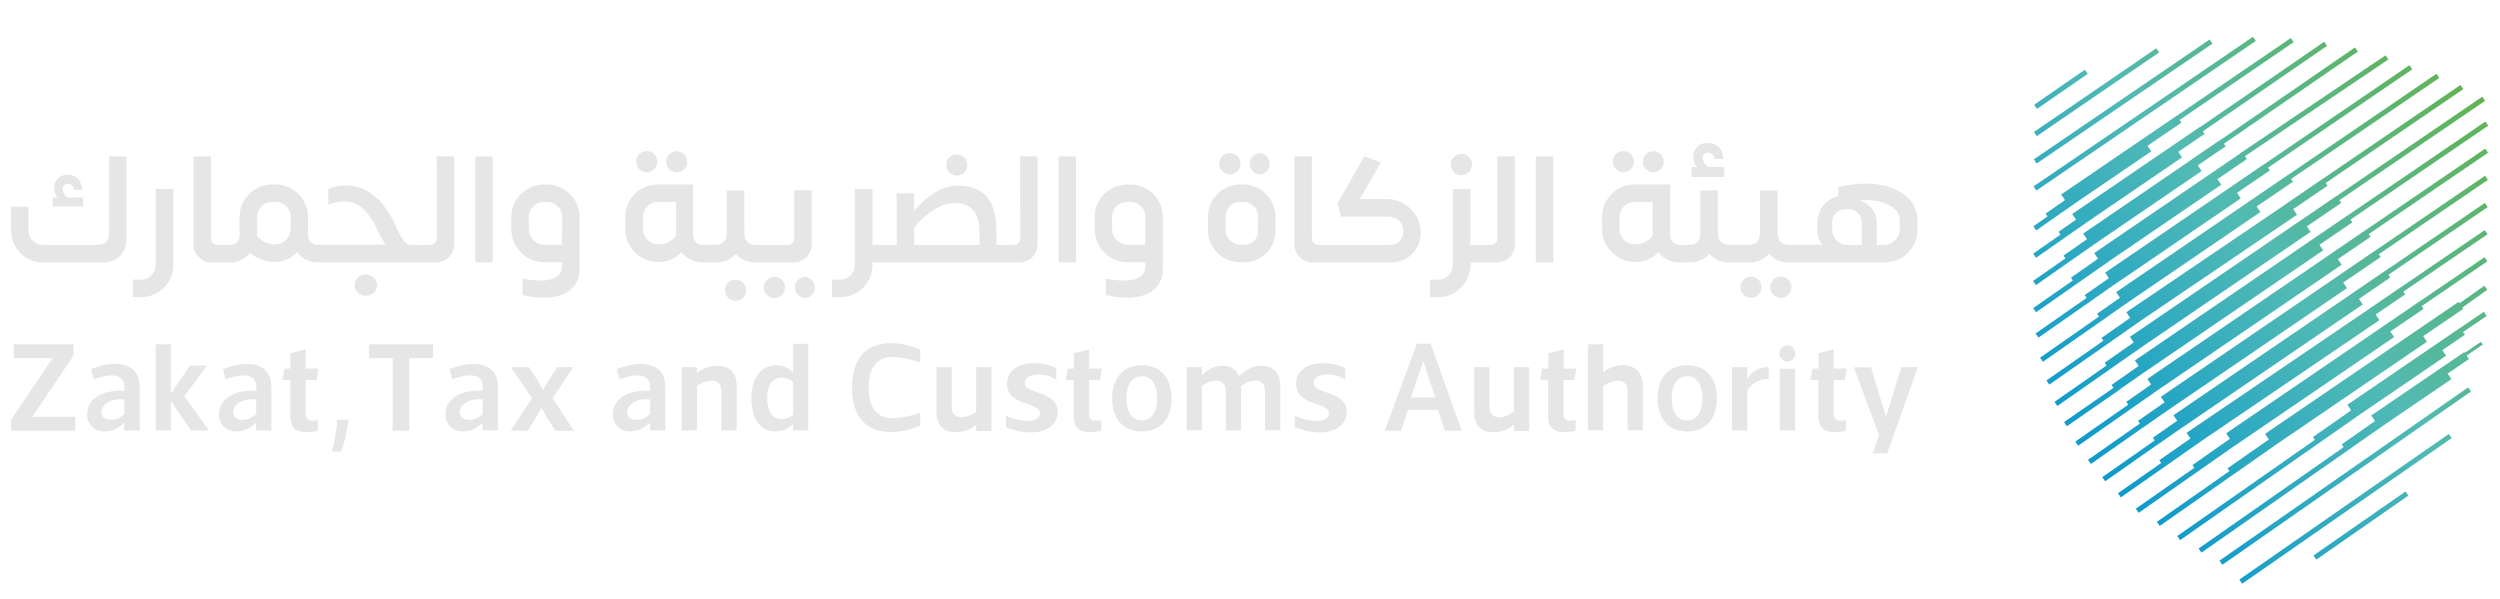 <?xml version="1.0"?>
<svg xmlns="http://www.w3.org/2000/svg" xmlns:xlink="http://www.w3.org/1999/xlink" id="Layer_1" data-name="Layer 1" viewBox="0 0 626.47 150.12"><defs><style>.cls-1{fill:#e6e6e6;}.cls-2{fill:url(#linear-gradient);}.cls-3{fill:url(#linear-gradient-2);}.cls-4{fill:url(#linear-gradient-3);}.cls-5{fill:url(#linear-gradient-4);}.cls-6{fill:url(#linear-gradient-5);}.cls-7{fill:url(#linear-gradient-6);}.cls-8{fill:url(#linear-gradient-7);}.cls-9{fill:url(#linear-gradient-8);}.cls-10{fill:url(#linear-gradient-9);}.cls-11{fill:url(#linear-gradient-10);}.cls-12{fill:url(#linear-gradient-11);}.cls-13{fill:url(#linear-gradient-12);}.cls-14{fill:url(#linear-gradient-13);}.cls-15{fill:url(#linear-gradient-14);}.cls-16{fill:url(#linear-gradient-15);}.cls-17{fill:url(#linear-gradient-16);}.cls-18{fill:url(#linear-gradient-17);}.cls-19{fill:url(#linear-gradient-18);}.cls-20{fill:url(#linear-gradient-19);}.cls-21{fill:url(#linear-gradient-20);}.cls-22{fill:url(#linear-gradient-21);}.cls-23{fill:url(#linear-gradient-22);}.cls-24{fill:url(#linear-gradient-23);}.cls-25{fill:url(#linear-gradient-24);}</style><linearGradient id="linear-gradient" x1="587.95" y1="-16.15" x2="477.24" y2="81.66" gradientTransform="translate(109.46 -297.83) rotate(34.29)" gradientUnits="userSpaceOnUse"><stop offset="0" stop-color="#62b34f"/><stop offset="0.46" stop-color="#51bab4"/><stop offset="1" stop-color="#0094d3"/></linearGradient><linearGradient id="linear-gradient-2" x1="584.04" y1="-20.57" x2="473.33" y2="77.24" gradientTransform="translate(106.74 -295.28) rotate(34.28)" xlink:href="#linear-gradient"/><linearGradient id="linear-gradient-3" x1="579.98" y1="-25.16" x2="469.28" y2="72.65" gradientTransform="translate(104.77 -292.56) rotate(34.37)" xlink:href="#linear-gradient"/><linearGradient id="linear-gradient-4" x1="575.71" y1="-30" x2="465.01" y2="67.81" gradientTransform="translate(104.27 -289.59) rotate(34.64)" xlink:href="#linear-gradient"/><linearGradient id="linear-gradient-5" x1="625.81" y1="26.71" x2="515.11" y2="124.52" gradientTransform="matrix(1, 0, 0, 1, 0, 0)" xlink:href="#linear-gradient"/><linearGradient id="linear-gradient-6" x1="629.33" y1="30.68" x2="518.62" y2="128.5" gradientTransform="matrix(1, 0, 0, 1, 0, 0)" xlink:href="#linear-gradient"/><linearGradient id="linear-gradient-7" x1="632.87" y1="34.69" x2="522.16" y2="132.5" gradientTransform="matrix(1, 0, 0, 1, 0, 0)" xlink:href="#linear-gradient"/><linearGradient id="linear-gradient-8" x1="636.4" y1="38.7" x2="525.7" y2="136.51" gradientTransform="matrix(1, 0, 0, 1, 0, 0)" xlink:href="#linear-gradient"/><linearGradient id="linear-gradient-9" x1="640.02" y1="42.79" x2="529.32" y2="140.6" gradientTransform="matrix(1, 0, 0, 1, 0, 0)" xlink:href="#linear-gradient"/><linearGradient id="linear-gradient-10" x1="643.76" y1="47.02" x2="533.06" y2="144.83" gradientTransform="matrix(1, 0, 0, 1, 0, 0)" xlink:href="#linear-gradient"/><linearGradient id="linear-gradient-11" x1="647.59" y1="51.36" x2="536.89" y2="149.17" gradientTransform="matrix(1, 0, 0, 1, 0, 0)" xlink:href="#linear-gradient"/><linearGradient id="linear-gradient-12" x1="651.29" y1="55.54" x2="540.59" y2="153.36" gradientTransform="matrix(1, 0, 0, 1, 0, 0)" xlink:href="#linear-gradient"/><linearGradient id="linear-gradient-13" x1="592.12" y1="-11.42" x2="481.42" y2="86.39" gradientTransform="matrix(1, 0, 0, 1, 0, 0)" xlink:href="#linear-gradient"/><linearGradient id="linear-gradient-14" x1="596" y1="-7.03" x2="485.3" y2="90.78" gradientTransform="matrix(1, 0, 0, 1, 0, 0)" xlink:href="#linear-gradient"/><linearGradient id="linear-gradient-15" x1="599.87" y1="-2.65" x2="489.17" y2="95.16" gradientTransform="matrix(1, 0, 0, 1, 0, 0)" xlink:href="#linear-gradient"/><linearGradient id="linear-gradient-16" x1="603.85" y1="1.86" x2="493.15" y2="99.67" gradientTransform="matrix(1, 0, 0, 1, 0, 0)" xlink:href="#linear-gradient"/><linearGradient id="linear-gradient-17" x1="607.56" y1="6.05" x2="496.86" y2="103.86" gradientTransform="matrix(1, 0, 0, 1, 0, 0)" xlink:href="#linear-gradient"/><linearGradient id="linear-gradient-18" x1="611.33" y1="10.32" x2="500.63" y2="108.13" gradientTransform="matrix(1, 0, 0, 1, 0, 0)" xlink:href="#linear-gradient"/><linearGradient id="linear-gradient-19" x1="615.11" y1="14.6" x2="504.41" y2="112.41" gradientTransform="matrix(1, 0, 0, 1, 0, 0)" xlink:href="#linear-gradient"/><linearGradient id="linear-gradient-20" x1="618.81" y1="18.78" x2="508.11" y2="116.59" gradientTransform="matrix(1, 0, 0, 1, 0, 0)" xlink:href="#linear-gradient"/><linearGradient id="linear-gradient-21" x1="622.31" y1="22.74" x2="511.6" y2="120.55" gradientTransform="matrix(1, 0, 0, 1, 0, 0)" xlink:href="#linear-gradient"/><linearGradient id="linear-gradient-22" x1="655.06" y1="59.81" x2="544.36" y2="157.62" gradientTransform="matrix(0.82, 0.57, -0.57, 0.82, 173.72, -314.55)" xlink:href="#linear-gradient"/><linearGradient id="linear-gradient-23" x1="658.54" y1="63.75" x2="547.84" y2="161.56" gradientTransform="translate(178.04 -313.91) rotate(34.92)" xlink:href="#linear-gradient"/><linearGradient id="linear-gradient-24" x1="662.31" y1="68.02" x2="551.61" y2="165.83" gradientTransform="translate(181.13 -315.38) rotate(34.92)" xlink:href="#linear-gradient"/></defs><path class="cls-1" d="M20.8,49.5H17.06a2.43,2.43,0,0,1-1.33-2.1A1.18,1.18,0,0,1,17,46.06c.81,0,1.38.54,1.53,1.53h2.06c-.19-2.48-1.56-3.78-3.62-3.78a3.16,3.16,0,0,0-3.4,3.36,3.34,3.34,0,0,0,.91,2.33H13.17v2.25H20.8Z"/><path class="cls-1" d="M27.33,58.24c0,1.72-.69,3.13-2.94,3.13H11a3.67,3.67,0,0,1-3.85-3.86V51.79H2.79v5.72A8,8,0,0,0,11,65.76H26a5.56,5.56,0,0,0,5.69-5.69V39.19H27.33Z"/><path class="cls-1" d="M39,66.22a3.69,3.69,0,0,1-3.86,3.85H33.31v4.39h1.87a8.07,8.07,0,0,0,8.25-8.24V47.36H39Z"/><path class="cls-1" d="M91.66,68.81a2.64,2.64,0,1,0,0,5.27,2.64,2.64,0,1,0,0-5.27Z"/><path class="cls-1" d="M109.47,59.65a1.6,1.6,0,0,1-1.6,1.72h-5v0c-.8-.11-1.71-.23-3.89-5.15C95.17,48,89.14,44.8,82.27,47.32v4c5.72-2.22,9.12,0,11.9,5.42a30.57,30.57,0,0,0,2.45,4.58h-17a2.35,2.35,0,0,1-2.44-2.48V54.61a8.2,8.2,0,0,0-8.36-8.39h-.42a8.2,8.2,0,0,0-8.36,8.39v4.28a2.35,2.35,0,0,1-2.44,2.48H54.49a1.6,1.6,0,0,1-1.6-1.72V39.19H48.5v22a4.52,4.52,0,0,0,4.58,4.58h4.54a6.17,6.17,0,0,0,5-2.41A9.88,9.88,0,0,0,69,65.64a7.31,7.31,0,0,0,5.49-2.52,6,6,0,0,0,5.12,2.64h29.68a4.49,4.49,0,0,0,4.54-4.58v-22h-4.39Zm-36.66-2.4a3.91,3.91,0,0,1-3.78,4,5.65,5.65,0,0,1-4.58-2.1V54.61a3.79,3.79,0,0,1,4-4h.42a3.79,3.79,0,0,1,4,4Z"/><rect class="cls-1" x="119.09" y="39.19" width="4.39" height="26.56"/><path class="cls-1" d="M136.91,46.25h-.42a8.17,8.17,0,0,0-8.36,8.36v2.71a8.29,8.29,0,0,0,8.09,8.4h4.62v.69c0,3.09-2.33,4.77-9.89,3.43v4.09c9.28,2.17,14.28-1.11,14.28-6.46V54.61A8.14,8.14,0,0,0,136.91,46.25Zm3.93,15.08h-4.58a4,4,0,0,1-3.74-4V54.61a3.79,3.79,0,0,1,4-4h.42a3.76,3.76,0,0,1,3.93,4Z"/><path class="cls-1" d="M162.09,43.16a2.66,2.66,0,0,0,2.63-2.63,2.65,2.65,0,1,0-2.63,2.63Z"/><path class="cls-1" d="M169.57,43.16a2.63,2.63,0,0,0,0-5.26,2.69,2.69,0,0,0-2.63,2.63A2.66,2.66,0,0,0,169.57,43.16Z"/><path class="cls-1" d="M184.33,70.07A2.66,2.66,0,1,0,187,72.7,2.69,2.69,0,0,0,184.33,70.07Z"/><path class="cls-1" d="M201.7,69.38a2.66,2.66,0,0,0,0,5.31,2.66,2.66,0,0,0,0-5.31Z"/><path class="cls-1" d="M203.41,61.18V47.67H199v12a1.61,1.61,0,0,1-1.6,1.72h-7.93c-2.22,0-2.94-1.41-2.94-3.13v-.65a9.84,9.84,0,0,0,0-1.07V47.7h-4.43l0,10.65c0,1.64-.69,3-2.9,3h-3.05a2.36,2.36,0,0,1-2.48-2.48V46.22H165a8.16,8.16,0,0,0-8.32,8.39v2.64a8.28,8.28,0,0,0,8.13,8.39,7.55,7.55,0,0,0,5.95-2.44,6.86,6.86,0,0,0,5.46,2.56h3a6.5,6.5,0,0,0,5.15-2.14,6.35,6.35,0,0,0,4.54,2.14h9.92A4.52,4.52,0,0,0,203.41,61.18Zm-34-2.06a5.57,5.57,0,0,1-4.54,2.1,3.85,3.85,0,0,1-3.74-4V54.61a3.76,3.76,0,0,1,3.93-4h4.35Z"/><path class="cls-1" d="M194.22,69.38a2.66,2.66,0,1,0,0,5.31,2.66,2.66,0,0,0,0-5.31Z"/><path class="cls-1" d="M239.78,44a2.65,2.65,0,1,0-2.67-2.67A2.67,2.67,0,0,0,239.78,44Z"/><path class="cls-1" d="M255.65,59.65A1.6,1.6,0,0,1,254,61.37H249.7V58c0-7.82-3.24-11.49-9.73-11.49-4.24,0-7.9,2.9-10.88,6.3V48.43H224.7V61.37h-6.06v-14h-4.43V66.22a3.66,3.66,0,0,1-3.82,3.85h-1.91v4.39h1.91a8.07,8.07,0,0,0,8.25-8.24v-.46h36.85A4.5,4.5,0,0,0,260,61.18v-22h-4.39Zm-10.18,1.72H229.09V57c3.4-4,6.87-6.11,10.34-6.11s6,2.06,6,7.14Z"/><rect class="cls-1" x="265.26" y="39.19" width="4.39" height="26.56"/><path class="cls-1" d="M283.08,46.25h-.42a8.17,8.17,0,0,0-8.36,8.36v2.71a8.29,8.29,0,0,0,8.1,8.4H287v.69c0,3.09-2.32,4.77-9.88,3.43v4.09c9.27,2.17,14.27-1.11,14.27-6.46V54.61A8.14,8.14,0,0,0,283.08,46.25ZM287,61.33h-4.58a4,4,0,0,1-3.74-4V54.61a3.79,3.79,0,0,1,4-4h.42a3.76,3.76,0,0,1,3.93,4Z"/><path class="cls-1" d="M315.67,43.7a2.66,2.66,0,0,0,0-5.31,2.66,2.66,0,0,0,0,5.31Z"/><path class="cls-1" d="M308.19,43.7A2.66,2.66,0,1,0,305.52,41,2.67,2.67,0,0,0,308.19,43.7Z"/><path class="cls-1" d="M311.47,46.22h-.61a8.15,8.15,0,0,0-8.17,8.13v3.24a8.08,8.08,0,0,0,8.17,8.13h.95a7.81,7.81,0,0,0,7.79-7.86V54.35A8.11,8.11,0,0,0,311.47,46.22Zm3.74,11.83A3.27,3.27,0,0,1,312,61.33h-1.11a3.78,3.78,0,0,1-3.74-3.78v-3.2a3.63,3.63,0,0,1,3.74-3.74h.61a3.63,3.63,0,0,1,3.74,3.74Z"/><path class="cls-1" d="M366.18,43.89a2.66,2.66,0,1,0-2.63-2.67A2.68,2.68,0,0,0,366.18,43.89Z"/><path class="cls-1" d="M375.23,59.65a1.6,1.6,0,0,1-1.61,1.72h-5.15v-14h-4.42V66.22a3.66,3.66,0,0,1-3.82,3.85h-1.91v4.39h1.91a8.07,8.07,0,0,0,8.24-8.24v-.46h6.6a4.5,4.5,0,0,0,4.55-4.58v-22h-4.39Z"/><rect class="cls-1" x="384.84" y="39.19" width="4.39" height="26.56"/><path class="cls-1" d="M406.82,43.16a2.66,2.66,0,0,0,2.63-2.63,2.65,2.65,0,1,0-2.63,2.63Z"/><path class="cls-1" d="M414.3,43.16a2.63,2.63,0,0,0,0-5.26,2.69,2.69,0,0,0-2.63,2.63A2.66,2.66,0,0,0,414.3,43.16Z"/><path class="cls-1" d="M432.08,41.83h-4a2.51,2.51,0,0,1-1.37-2.18A1.23,1.23,0,0,1,428,38.24a1.64,1.64,0,0,1,1.61,1.6h2.25c-.19-2.67-1.68-4-3.89-4a3.34,3.34,0,0,0-3.63,3.58,3.61,3.61,0,0,0,.92,2.45h-1.38v2.48h8.17Z"/><path class="cls-1" d="M438.79,69.31a2.65,2.65,0,1,0,2.64,2.63A2.69,2.69,0,0,0,438.79,69.31Z"/><path class="cls-1" d="M446.27,69.31a2.65,2.65,0,1,0,2.64,2.63A2.66,2.66,0,0,0,446.27,69.31Z"/><path class="cls-1" d="M460.66,46.9v2.22a6.86,6.86,0,0,0-5.27,6.68v2a5.3,5.3,0,0,0,1.34,3.55h-8.36c-2.21,0-2.94-1.41-2.94-3.13v-.65a9.84,9.84,0,0,0,0-1.07V47.7h-4.42l0,10.65c0,1.64-.68,3-2.9,3h-4.69c-2.25,0-2.94-1.41-2.94-3.13V47.7h-4.39V58.24c0,1.72-.61,3.13-2.9,3.13H421a2.36,2.36,0,0,1-2.48-2.48V46.22h-8.74a8.16,8.16,0,0,0-8.32,8.39v2.64a8.28,8.28,0,0,0,8.13,8.39,7.55,7.55,0,0,0,5.95-2.44A6.86,6.86,0,0,0,421,65.76h2.25a6.51,6.51,0,0,0,5.15-2.14,6.25,6.25,0,0,0,4.5,2.14h5.23a6.51,6.51,0,0,0,5.15-2.14,6.33,6.33,0,0,0,4.54,2.14h24.46a8.2,8.2,0,0,0,8.21-8.21V54.92C480.32,48.66,472.53,44,460.66,46.9ZM414.11,59.12a5.57,5.57,0,0,1-4.54,2.1,3.85,3.85,0,0,1-3.74-4V54.61a3.76,3.76,0,0,1,3.93-4h4.35Zm52.43,2.25h-3.82a3.81,3.81,0,0,1-3.59-3.67V56c0-2.25,1.3-3.59,3.74-3.59A3.35,3.35,0,0,1,466.54,56Zm5.61,0h-1.87V56.1a5.66,5.66,0,0,0-4.47-5.88c5.77-.57,10.12,1.68,10.23,4.7l0,2.52A3.93,3.93,0,0,1,472.15,61.37Z"/><path class="cls-1" d="M356,58.47a7.28,7.28,0,0,1-7.26,7.28H328.93a4.5,4.5,0,0,1-4.57-4.57v-22h4.38V59.66a1.6,1.6,0,0,0,1.62,1.71h18.11a3.24,3.24,0,0,0,3.17-3.48c0-2.4-1.8-3.62-4.2-3.62H336L335.16,51l6.72-11.85L346,40.72l-5.23,9.15h6.71A8.5,8.5,0,0,1,356,58.47Z"/><path class="cls-1" d="M18.86,104.45v3.48H2.79v-2.79l10.4-15.4H3.42V86.29h15v2.82L8.1,104.45Z"/><path class="cls-1" d="M23.51,95.08l-.67-2.56C28,90.37,35,90.21,35,97v10.88H31.13v-2a6.7,6.7,0,0,1-5,2.22,4.09,4.09,0,0,1-4.27-4.37c0-3.6,3.51-6.07,9.33-5.82v-.85C31.16,93.25,27.14,93.69,23.51,95.08Zm1.89,8.2c0,1.29,1.05,1.93,2.34,1.93a4.73,4.73,0,0,0,3.42-1.49v-3.61C27.24,99.7,25.4,101.76,25.4,103.28Z"/><path class="cls-1" d="M56.55,95.08l-.67-2.56C61,90.37,68,90.21,68,97v10.88H64.17v-2a6.7,6.7,0,0,1-5,2.22,4.09,4.09,0,0,1-4.27-4.37c0-3.6,3.51-6.07,9.33-5.82v-.85C64.2,93.25,60.18,93.69,56.55,95.08Zm1.89,8.2c0,1.29,1.05,1.93,2.34,1.93a4.73,4.73,0,0,0,3.42-1.49v-3.61C60.28,99.7,58.44,101.76,58.44,103.28Z"/><path class="cls-1" d="M76.6,103.78a1.46,1.46,0,0,0,1.61,1.62,6.42,6.42,0,0,0,1.43-.16V108a20,20,0,0,1-3,.25c-2.94,0-3.89-1.52-3.89-4.11V95.24h-2l.51-2.88h1.51V88.5l3.83-.94v4.8h3.23l-.51,2.88H76.6Z"/><path class="cls-1" d="M85.46,113.15H83.15a44.92,44.92,0,0,0,1.26-6.84l.07-1.14h2.84l-.12,1.11A34.16,34.16,0,0,1,85.46,113.15Z"/><path class="cls-1" d="M102.58,89.74v18.19H98.41V89.74H92.49V86.29h16v3.45Z"/><path class="cls-1" d="M113.31,95.08l-.67-2.56c5.13-2.15,12.12-2.31,12.12,4.46v10.88h-3.83v-2a6.7,6.7,0,0,1-5,2.22,4.09,4.09,0,0,1-4.27-4.37c0-3.6,3.51-6.07,9.33-5.82v-.85C121,93.25,117,93.69,113.31,95.08Zm1.9,8.2c0,1.29,1,1.93,2.34,1.93a4.7,4.7,0,0,0,3.41-1.49v-3.61C117,99.7,115.21,101.76,115.21,103.28Z"/><path class="cls-1" d="M132.54,92l2.25,3.39,1.29,2.37h0l1.37-2.43L139.66,92h4l-5.18,7.79,5.34,8.16h-4.59L137,104.57l-1.33-2.43h0l-1.33,2.46-2.15,3.33h-4.24l5.38-8.16L128,92Z"/><path class="cls-1" d="M155.25,95.08l-.66-2.56c5.12-2.15,12.11-2.31,12.11,4.46v10.88h-3.83v-2a6.68,6.68,0,0,1-5,2.22,4.09,4.09,0,0,1-4.27-4.37c0-3.6,3.51-6.07,9.33-5.82v-.85C162.91,93.25,158.89,93.69,155.25,95.08Zm1.9,8.2c0,1.29,1,1.93,2.34,1.93a4.73,4.73,0,0,0,3.42-1.49v-3.61C159,99.7,157.15,101.76,157.15,103.28Z"/><path class="cls-1" d="M170.82,107.86V92h3.82v1.46a8.3,8.3,0,0,1,5.19-1.77c3.16,0,4.78,1.83,4.78,5.15v11h-3.83V98.09c0-1.74-.79-2.72-2.59-2.72a6.2,6.2,0,0,0-3.55,1.45v11Z"/><path class="cls-1" d="M194.41,108.12c-4.17,0-6.13-3.55-6.13-8.29s2.15-8.29,6.35-8.29a5.63,5.63,0,0,1,4.12,1.8V86.16h3.79v21.7h-3.79v-1.64A6,6,0,0,1,194.41,108.12Zm1.39-13.48c-2.24,0-3.54,1.87-3.54,5.19s1.3,5.19,3.54,5.19a4.77,4.77,0,0,0,2.95-1.08V95.72A5,5,0,0,0,195.8,94.64Z"/><path class="cls-1" d="M223.29,108.24c-6.92,0-9.77-4.52-9.77-11.13S216.37,86,223.29,86a17.65,17.65,0,0,1,7.31,1.65v3.19a24.18,24.18,0,0,0-6.86-1.39c-4,0-6.05,2.6-6.05,7.69s2.09,7.65,6.05,7.65a23.91,23.91,0,0,0,6.86-1.36v3.2A17.8,17.8,0,0,1,223.29,108.24Z"/><path class="cls-1" d="M248.44,92v16h-3.83v-1.55a8.08,8.08,0,0,1-5.19,1.86c-3.19,0-4.77-1.86-4.77-5.15V92h3.83v9.84c0,1.74.79,2.72,2.59,2.72a6.38,6.38,0,0,0,3.54-1.45V92Z"/><path class="cls-1" d="M252.08,107v-2.85a14.06,14.06,0,0,0,5.5,1.33c2.37,0,3-1.14,3-1.93,0-1.26-1.52-1.74-3.26-2.37-2.25-.76-4.94-1.77-4.94-4.93S254.8,91,259.29,91a12,12,0,0,1,5.41,1.29v2.82a8.91,8.91,0,0,0-4.4-1.27c-2.5,0-3.54,1.14-3.54,2.09,0,1.33,1.71,1.83,3.61,2.53,2.21.79,4.68,1.83,4.68,4.68,0,3.32-2.82,5.22-6.68,5.22A15.37,15.37,0,0,1,252.08,107Z"/><path class="cls-1" d="M272.92,103.78a1.46,1.46,0,0,0,1.62,1.62,6.32,6.32,0,0,0,1.42-.16V108a19.94,19.94,0,0,1-3,.25c-2.95,0-3.89-1.52-3.89-4.11V95.24h-2l.51-2.88h1.52V88.5l3.82-.94v4.8h3.23l-.51,2.88h-2.72Z"/><path class="cls-1" d="M278.71,99.83c0-4.68,2.34-8.29,7.44-8.29s7.43,3.61,7.43,8.29-2.34,8.29-7.43,8.29S278.71,104.51,278.71,99.83Zm3.54,0c0,3.1,1.24,5.53,3.9,5.53s3.82-2.43,3.82-5.53-1.17-5.54-3.82-5.54S282.25,96.73,282.25,99.83Z"/><path class="cls-1" d="M320.84,96.82v11H317V98.09c0-1.74-.79-2.72-2.6-2.72a6,6,0,0,0-3.48,1.49,7.08,7.08,0,0,1,.07,1.23v9.77h-3.8V98.09c0-1.74-.79-2.72-2.59-2.72a5.79,5.79,0,0,0-3.42,1.45v11h-3.82V92h3.82V94.1a6.84,6.84,0,0,1,5.06-2.43c2.15,0,3.58.85,4.24,2.62,1.87-1.8,3.58-2.62,5.57-2.62C319.26,91.67,320.84,93.5,320.84,96.82Z"/><path class="cls-1" d="M324.48,107v-2.85a14.14,14.14,0,0,0,5.51,1.33c2.37,0,3-1.14,3-1.93,0-1.26-1.52-1.74-3.26-2.37-2.24-.76-4.93-1.77-4.93-4.93S327.2,91,331.7,91a11.92,11.92,0,0,1,5.4,1.29v2.82a8.88,8.88,0,0,0-4.39-1.27c-2.5,0-3.55,1.14-3.55,2.09,0,1.33,1.71,1.83,3.61,2.53,2.21.79,4.68,1.83,4.68,4.68,0,3.32-2.81,5.22-6.67,5.22A15.38,15.38,0,0,1,324.48,107Z"/><path class="cls-1" d="M352.79,102.71l-1.67,5.22H347l8.06-21.8h3.42l7.81,21.8h-4.24l-1.7-5.22Zm.76-3.1h6.11l-3-9.11Z"/><path class="cls-1" d="M383.19,92v16h-3.83v-1.55a8.07,8.07,0,0,1-5.18,1.86c-3.2,0-4.78-1.86-4.78-5.15V92h3.83v9.84c0,1.74.79,2.72,2.59,2.72a6.38,6.38,0,0,0,3.54-1.45V92Z"/><path class="cls-1" d="M391.8,103.78a1.45,1.45,0,0,0,1.61,1.62,6.32,6.32,0,0,0,1.42-.16V108a19.94,19.94,0,0,1-3,.25c-2.94,0-3.89-1.52-3.89-4.11V95.24h-2l.51-2.88H388V88.5l3.83-.94v4.8H395l-.5,2.88H391.8Z"/><path class="cls-1" d="M411.69,96.82v11h-3.83V98.09c0-1.77-.82-2.66-2.34-2.69a6.61,6.61,0,0,0-3.79,1.42v11H397.9V86.29h3.83v7a8.31,8.31,0,0,1,4.81-1.8C409.54,91.48,411.69,93.28,411.69,96.82Z"/><path class="cls-1" d="M415.36,99.83c0-4.68,2.34-8.29,7.44-8.29s7.43,3.61,7.43,8.29-2.34,8.29-7.43,8.29S415.36,104.51,415.36,99.83Zm3.54,0c0,3.1,1.24,5.53,3.9,5.53s3.82-2.43,3.82-5.53-1.17-5.54-3.82-5.54S418.9,96.73,418.9,99.83Z"/><path class="cls-1" d="M434,107.86V92h3.82v3A6,6,0,0,1,443.23,92v3c-2.15-.26-4.9,1.45-5.38,2.91v10Z"/><path class="cls-1" d="M445.89,88.57a2,2,0,1,1,2,2A2,2,0,0,1,445.89,88.57Zm3.95,19.29H446V92.4h3.83Z"/><path class="cls-1" d="M459.52,103.78a1.45,1.45,0,0,0,1.61,1.62,6.49,6.49,0,0,0,1.43-.16V108a20,20,0,0,1-3,.25c-2.94,0-3.89-1.52-3.89-4.11V95.24h-2l.5-2.88h1.52V88.5l3.83-.94v4.8h3.23l-.51,2.88h-2.72Z"/><path class="cls-1" d="M480.59,92l-7.69,21.64h-3.64l1.62-4.59-6.33-17h4.3l3.77,12.34,0,0L476.47,92Z"/><polygon class="cls-1" points="52.37 107.85 47.88 107.85 42.83 100.53 42.83 107.85 39.01 107.85 39.01 86.29 42.83 86.29 42.83 98.57 47.6 91.62 51.89 91.62 46.18 99.31 52.37 107.85"/><rect class="cls-2" x="504.17" y="27.85" width="66.53" height="1.26" transform="translate(77.36 307.73) rotate(-34.29)"/><rect class="cls-3" x="505.36" y="24.76" width="53.31" height="1.26" transform="translate(78.14 304.1) rotate(-34.28)"/><rect class="cls-4" x="506.79" y="22.47" width="37.13" height="1.26" transform="translate(78.69 300.62) rotate(-34.37)"/><rect class="cls-5" x="508.71" y="21.75" width="15.45" height="1.26" transform="translate(78.83 297.52) rotate(-34.64)"/><polygon class="cls-6" points="592.85 57.63 592.84 57.62 583.93 63.7 583.94 63.71 538.1 94.96 539.05 96.35 532.82 100.7 533.31 101.4 520.05 110.65 520.77 111.69 535.4 101.47 535.4 101.47 540.23 98.09 540.23 98.09 586.79 66.34 585.83 64.94 594.03 59.35 593.56 58.67 623.47 38.28 622.76 37.24 592.85 57.63"/><polygon class="cls-7" points="595.38 62.68 595.38 62.67 585.84 69.17 585.85 69.18 541.49 99.43 542.43 100.81 535.76 105.46 536.23 106.13 523.23 115.23 523.96 116.26 536.95 107.17 536.96 107.18 543.61 102.54 543.62 102.55 588.13 72.2 587.17 70.81 596.56 64.41 596.09 63.72 623.43 45.08 622.72 44.04 595.38 62.68"/><polygon class="cls-8" points="597.82 67.8 597.81 67.79 589.92 73.17 589.92 73.18 544.64 104.05 545.58 105.43 539.47 109.7 539.94 110.37 526.81 119.57 527.53 120.6 540.66 111.4 540.67 111.42 546.76 107.17 546.77 107.18 592.07 76.29 591.12 74.9 598.99 69.53 598.53 68.84 623.39 51.89 622.68 50.85 597.82 67.8"/><polygon class="cls-9" points="601.54 72.04 601.54 72.03 593.71 77.36 593.72 77.38 547.93 108.46 548.9 109.88 541.09 115.33 541.57 116.02 530.73 123.6 531.46 124.63 543.84 115.98 543.84 115.97 552.16 110.16 596.25 80.23 595.3 78.82 602.72 73.76 602.25 73.08 623.35 58.7 622.64 57.66 601.54 72.04"/><polygon class="cls-10" points="606.14 75.67 606.13 75.65 597.57 81.49 597.57 81.5 557.85 108.59 558.79 109.96 549.4 116.53 549.88 117.22 535.21 127.47 535.93 128.5 551.9 117.34 551.9 117.34 559.97 111.7 559.98 111.71 599.94 84.46 598.99 83.06 607.31 77.39 606.85 76.71 623.31 65.48 622.6 64.44 606.14 75.67"/><polygon class="cls-11" points="616.32 76 616.09 75.65 606.04 82.5 606.04 82.5 567.59 108.72 568.55 110.12 558.19 117.36 558.67 118.05 540.49 130.76 541.21 131.79 560.67 118.19 560.67 118.19 570.68 111.19 608.17 85.63 607.22 84.24 617.27 77.39 616.68 76.52 617.04 77.04 623.28 72.63 622.55 71.6 616.32 76"/><polygon class="cls-12" points="616.49 82.17 616.49 82.15 610.83 86.01 610.82 86.01 588.21 101.43 589.17 102.83 579.6 109.52 580.08 110.21 545.59 134.32 546.31 135.35 582.16 110.29 582.16 110.29 590.55 104.43 590.54 104.42 612.95 89.14 612.01 87.75 617.67 83.89 617.2 83.21 623.13 79.17 622.42 78.13 616.49 82.17"/><polygon class="cls-13" points="617.62 88.42 617.5 88.25 612.17 91.88 612.16 91.88 594.21 104.11 595.16 105.51 586.81 111.35 587.29 112.05 550.94 137.45 551.66 138.48 589.87 111.78 589.87 111.77 597.21 106.65 614.29 95 613.35 93.62 618.68 89.98 618.09 89.12 622.16 86.34 621.69 85.65 617.62 88.42"/><polygon class="cls-14" points="514.66 54.66 514.66 54.66 519.77 51.09 519.77 51.09 539.09 37.92 538.14 36.53 546.63 30.75 546.17 30.07 574.77 10.56 574.06 9.52 545.46 29.02 545.45 29.01 536.96 34.8 536.96 34.79 516.5 48.74 517.46 50.14 512.6 53.53 513.09 54.22 509.54 56.71 510.26 57.74 514.66 54.66"/><polygon class="cls-15" points="517.87 59.25 517.87 59.24 522.91 55.72 546.79 39.43 545.85 38.05 552.44 33.55 552 32.91 583.13 11.49 582.41 10.46 551.29 31.87 551.26 31.82 544.67 36.31 544.67 36.31 519.26 53.63 520.22 55.04 515.85 58.09 516.33 58.78 509.49 63.56 510.22 64.59 517.87 59.25"/><polygon class="cls-16" points="519 65.27 519 65.27 525.7 60.59 551.7 42.86 550.73 41.44 557.72 36.67 557.28 36.02 590.85 12.92 590.13 11.88 556.57 34.98 556.54 34.94 549.25 39.91 549.27 39.94 522.02 58.52 522.98 59.93 517.09 64.05 517.57 64.74 509.45 70.41 510.18 71.44 519 65.27"/><polygon class="cls-17" points="521.68 70.23 521.68 70.23 528.98 65.13 556.61 46.29 555.66 44.89 563.03 39.86 562.54 39.14 598.49 14.9 597.79 13.86 561.35 38.42 561.37 38.45 554.45 43.18 554.45 43.18 524.77 63.42 525.74 64.83 518.96 69.57 519.44 70.26 509.5 77.2 510.22 78.24 521.68 70.23"/><polygon class="cls-18" points="524.95 74.72 529.66 71.43 529.66 71.44 561.51 49.71 560.56 48.32 568.8 42.7 568.34 42.02 604.49 17.37 603.78 16.33 567.63 40.98 567.62 40.97 559.33 46.62 559.33 46.63 527.53 68.31 528.47 69.7 522.39 73.95 522.88 74.65 510.08 83.57 510.81 84.6 524.96 74.73 524.95 74.72"/><polygon class="cls-19" points="528.12 79.34 533.49 75.59 566.42 53.14 565.47 51.75 574.59 45.53 574.12 44.85 611.26 19.52 610.55 18.48 573.41 43.81 573.4 43.79 563.74 50.38 563.74 50.39 530.28 73.2 531.24 74.61 525.5 78.62 525.98 79.31 511.21 89.63 511.93 90.66 528.13 79.35 528.12 79.34"/><polygon class="cls-20" points="529.04 85.54 536.74 80.16 575.61 53.81 574.65 52.4 583.25 46.54 582.78 45.86 617.27 22.34 616.56 21.29 582.07 44.81 582.06 44.8 573.2 50.85 573.21 50.87 532.84 78.23 533.8 79.65 526.6 84.68 527.09 85.37 512.81 95.34 513.53 96.38 529.04 85.55 529.04 85.54"/><polygon class="cls-21" points="529.99 91.64 536.81 86.88 579.01 58.1 578.07 56.72 586.71 50.84 586.24 50.15 622.73 25.27 622.02 24.23 585.53 49.11 585.52 49.1 576.89 54.99 576.88 54.98 533.74 84.4 534.69 85.8 527.39 90.9 527.87 91.59 514.83 100.7 515.55 101.74 530 91.64 529.99 91.64"/><polygon class="cls-22" points="531.33 97.47 537.11 93.44 537.12 93.44 582.16 62.73 581.22 61.34 589.46 55.72 588.99 55.04 623.51 31.5 622.8 30.46 588.28 54 588.27 53.98 580.03 59.6 580.03 59.6 534.98 90.32 535.93 91.7 529.12 96.46 529.63 97.18 517.22 105.77 517.94 106.8 531.36 97.51 531.33 97.47"/><rect class="cls-23" x="549.72" y="118.7" width="75.95" height="1.26" transform="translate(37.29 357.39) rotate(-34.87)"/><rect class="cls-24" x="556.01" y="125.43" width="64.01" height="1.26" transform="matrix(0.82, -0.57, 0.57, 0.82, 33.72, 359.31)"/><rect class="cls-25" x="577.84" y="129.61" width="28.12" height="1.26" transform="matrix(0.82, -0.57, 0.57, 0.82, 32.02, 362.28)"/></svg>
